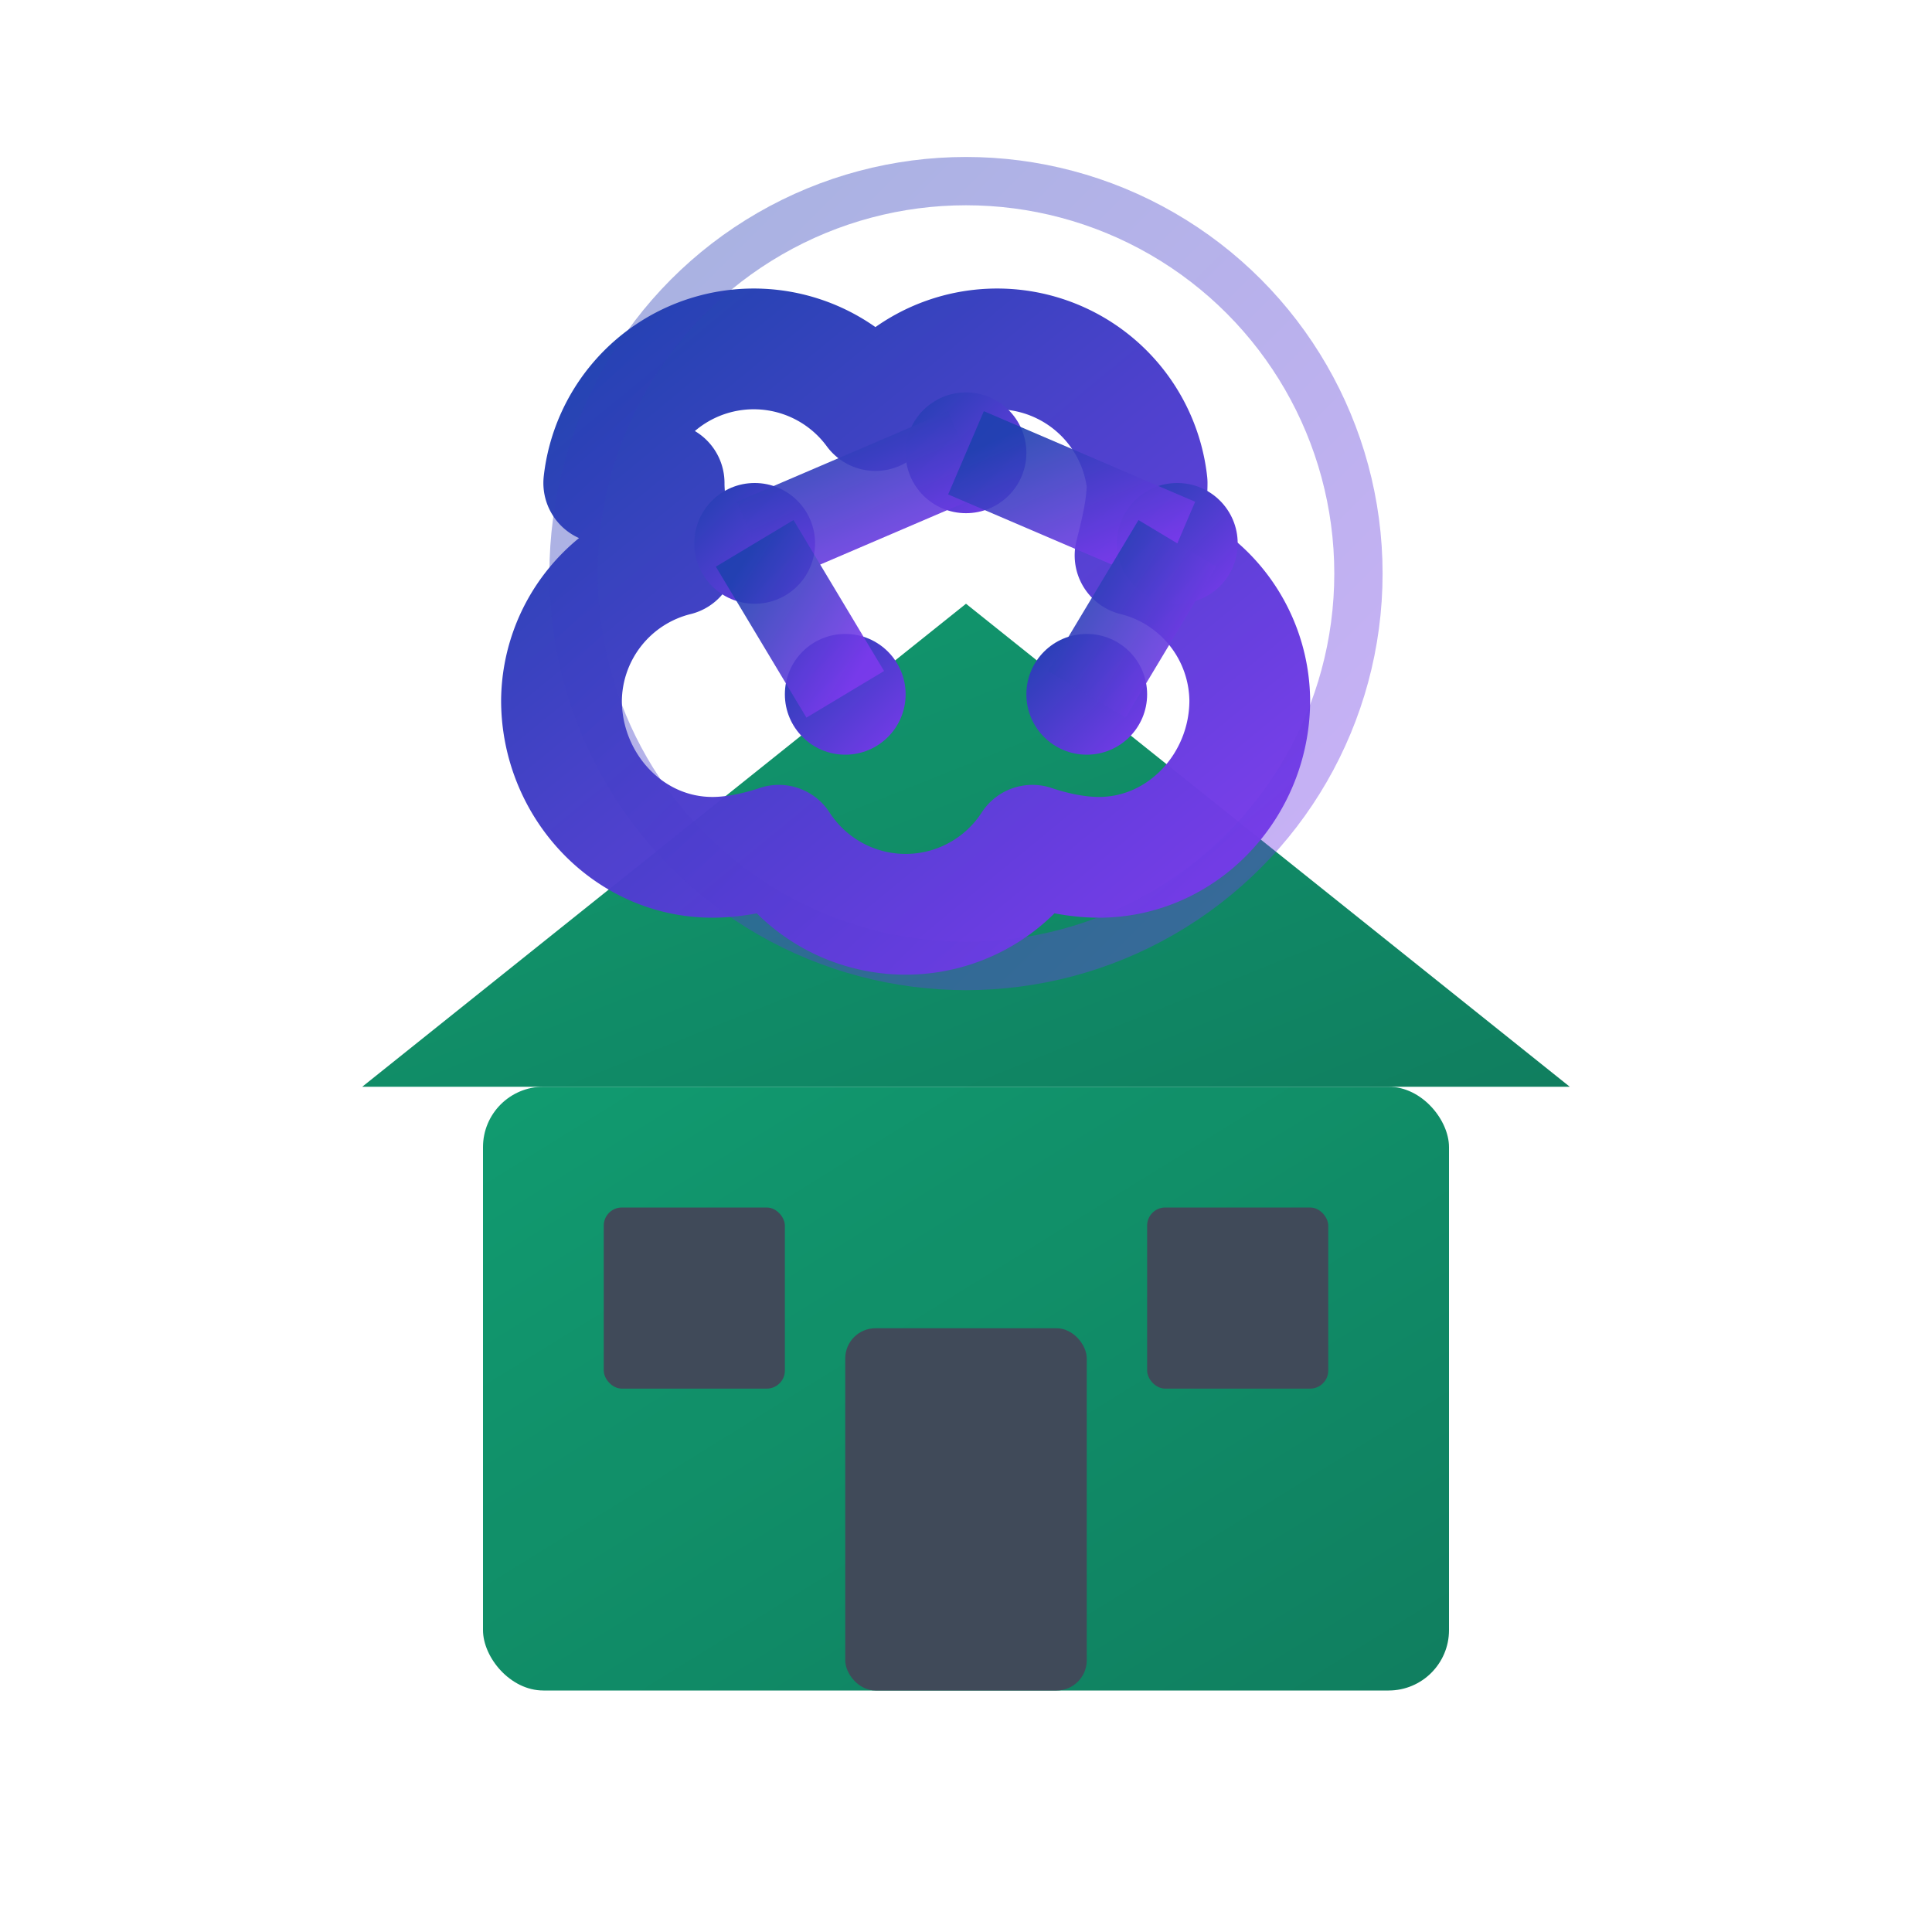 <svg width="32" height="32" viewBox="0 0 32 32" xmlns="http://www.w3.org/2000/svg">
  <!-- Gradient definitions -->
  <defs>
    <linearGradient id="brainGradient" x1="0%" y1="0%" x2="100%" y2="100%">
      <stop offset="0%" style="stop-color:#1E40AF;stop-opacity:1" />
      <stop offset="100%" style="stop-color:#7C3AED;stop-opacity:1" />
    </linearGradient>
    <linearGradient id="houseGradient" x1="0%" y1="0%" x2="100%" y2="100%">
      <stop offset="0%" style="stop-color:#059669;stop-opacity:1" />
      <stop offset="100%" style="stop-color:#047857;stop-opacity:1" />
    </linearGradient>
  </defs>
  
  <!-- House structure (bottom layer) -->
  <g fill="url(#houseGradient)" opacity="0.95">
    <!-- House base -->
    <rect x="8" y="18" width="16" height="10" rx="1"/>
    <!-- House roof -->
    <polygon points="6,18 16,10 26,18" />
    <!-- Door -->
    <rect x="14" y="22" width="4" height="6" fill="#374151" rx="0.5"/>
    <!-- Windows -->
    <rect x="10" y="20" width="3" height="3" fill="#374151" rx="0.3"/>
    <rect x="19" y="20" width="3" height="3" fill="#374151" rx="0.3"/>
  </g>
  
  <!-- AI Brain (overlapping top layer) -->
  <g fill="none" stroke="url(#brainGradient)" stroke-width="2" stroke-linecap="round" stroke-linejoin="round" opacity="0.98">
    <!-- Main brain outline -->
    <path d="M10 8a2.5 2.5 0 0 1 4.5-1.2 2.5 2.5 0 0 1 4.5 1.2c0 .4-.1.8-.2 1.2a2.5 2.5 0 0 1 1.9 2.4c0 1.4-1.1 2.6-2.5 2.6-.4 0-.8-.1-1.1-.2a2.5 2.5 0 0 1-4.2 0c-.3.1-.7.2-1.1.2-1.4 0-2.5-1.2-2.5-2.6a2.5 2.5 0 0 1 1.9-2.4c-.1-.4-.2-.8-.2-1.2z"/>
  </g>
  
  <!-- Neural network nodes (filled circles) -->
  <g fill="url(#brainGradient)">
    <circle cx="12.5" cy="9" r="1"/>
    <circle cx="16" cy="7.5" r="1"/>
    <circle cx="19.5" cy="9" r="1"/>
    <circle cx="14" cy="11.5" r="1"/>
    <circle cx="18" cy="11.5" r="1"/>
  </g>
  
  <!-- Neural connection lines -->
  <g stroke="url(#brainGradient)" stroke-width="1.5" opacity="0.9">
    <line x1="12.5" y1="9" x2="16" y2="7.5"/>
    <line x1="16" y1="7.5" x2="19.5" y2="9"/>
    <line x1="12.5" y1="9" x2="14" y2="11.5"/>
    <line x1="19.5" y1="9" x2="18" y2="11.5"/>
    <line x1="14" y1="11.5" x2="18" y2="11.5"/>
  </g>
  
  <!-- Subtle glow effect around brain -->
  <circle cx="16" cy="9.5" r="6.5" fill="none" stroke="url(#brainGradient)" stroke-width="0.8" opacity="0.4"/>
</svg>